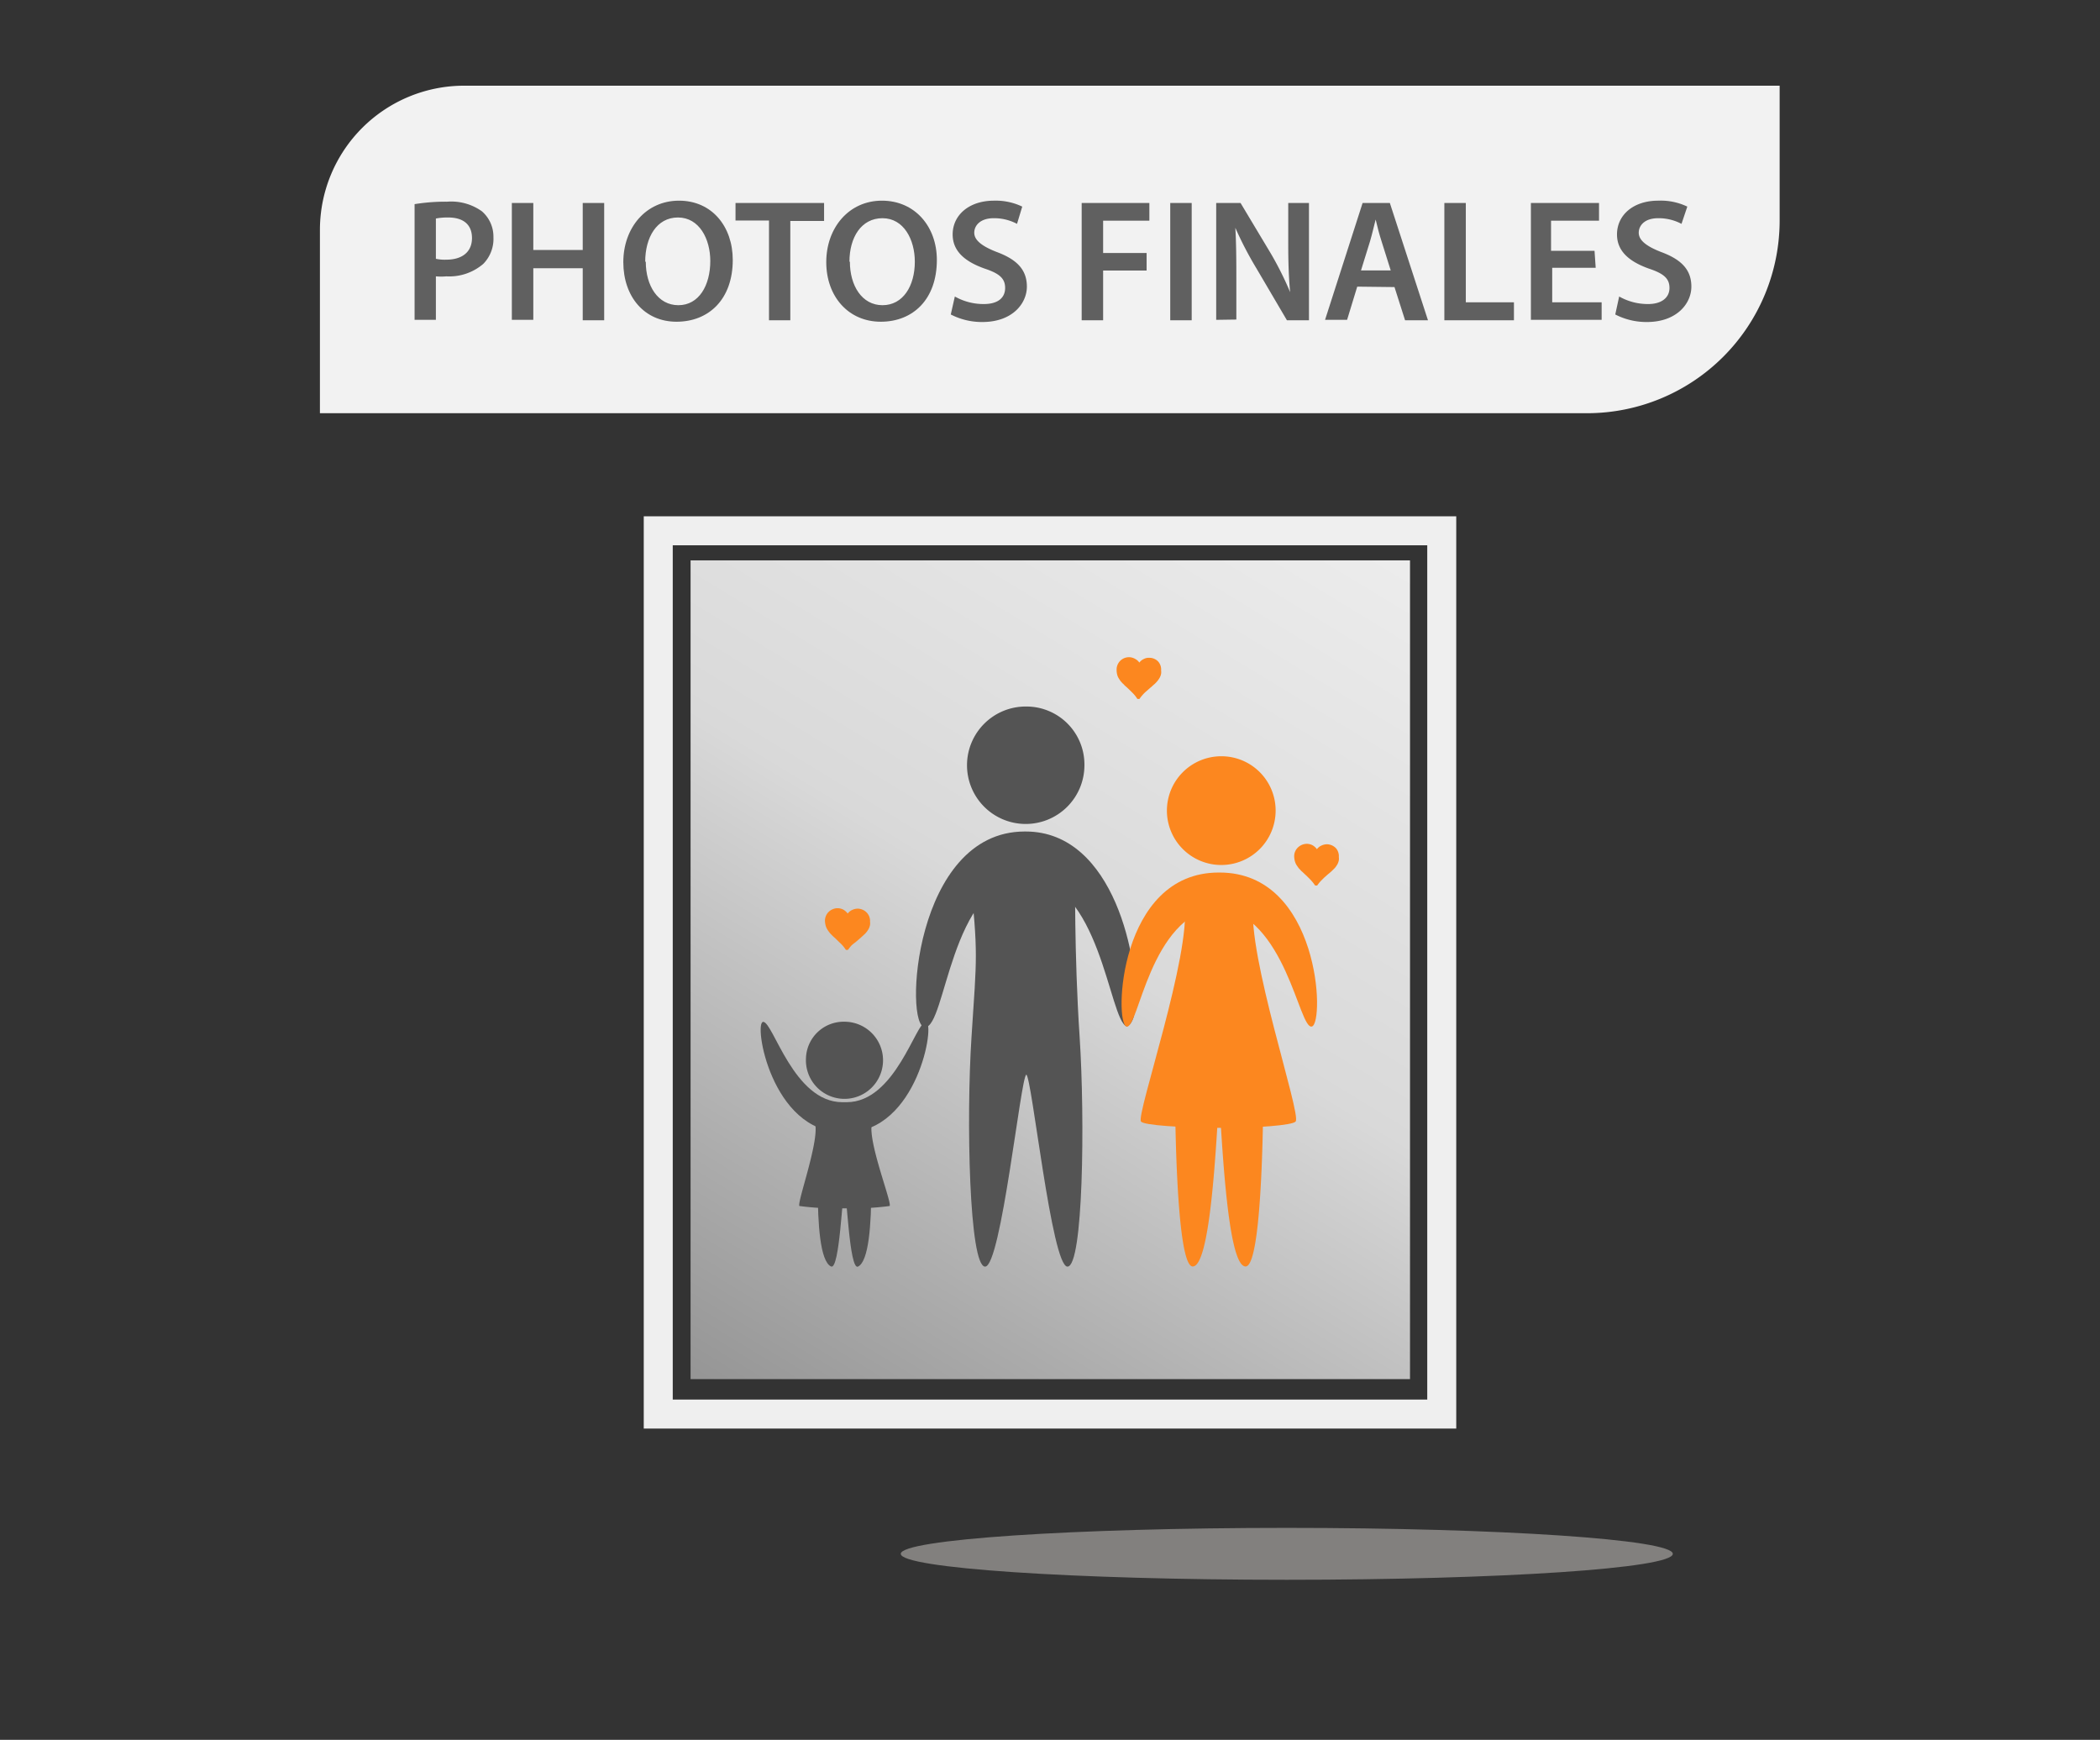 <svg id="Layer_1" data-name="Layer 1" xmlns="http://www.w3.org/2000/svg" xmlns:xlink="http://www.w3.org/1999/xlink" viewBox="0 0 144.87 120"><rect x="0" y="0" width="144.87" height="120" fill="#333333" stroke="none"/><defs><style>.cls-1{fill:#e5e1dc;opacity:0.44;}.cls-2{fill:#f2f2f2;}.cls-3{fill:#606060;}.cls-4{fill:url(#linear-gradient);}.cls-5{fill:none;stroke:#efefef;stroke-miterlimit:10;stroke-width:2px;}.cls-6{fill:#545454;}.cls-7{fill:#fc871f;}</style><linearGradient id="linear-gradient" x1="109.12" y1="6.63" x2="35.48" y2="127.67" gradientUnits="userSpaceOnUse"><stop offset="0" stop-color="#fff"/><stop offset="0.48" stop-color="#d9d9d9"/><stop offset="0.66" stop-color="#acacac"/><stop offset="0.89" stop-color="#777"/><stop offset="1" stop-color="#626262"/></linearGradient></defs><title>familia_steps</title><path class="cls-1" d="M115.4,107.17c0,1-11.92,1.79-26.63,1.79s-26.63-.8-26.63-1.79,11.92-1.79,26.63-1.79S115.4,106.18,115.4,107.17Z"/><path class="cls-2" d="M32,5.91h90.77a0,0,0,0,1,0,0v9.29A13.29,13.29,0,0,1,109.5,28.5H22.07a0,0,0,0,1,0,0V15.86A9.95,9.95,0,0,1,32,5.91Z"/><path class="cls-3" d="M28.6,14.08a13.4,13.4,0,0,1,2.26-.17,3.64,3.64,0,0,1,2.38.66,2.31,2.31,0,0,1,.8,1.79,2.46,2.46,0,0,1-.7,1.84,3.6,3.6,0,0,1-2.55.86,3.74,3.74,0,0,1-.72,0v3H28.6Zm1.47,3.77a2.88,2.88,0,0,0,.72.06c1.1,0,1.77-.54,1.77-1.49S31.94,15,30.92,15a4.5,4.5,0,0,0-.85.07Z"/><path class="cls-3" d="M36.79,14v3.24H40.2V14h1.48v8.09H40.2V18.5H36.79v3.56H35.31V14Z"/><path class="cls-3" d="M50.55,17.93c0,2.71-1.65,4.26-3.88,4.26S43,20.45,43,18.08s1.56-4.24,3.84-4.24S50.55,15.63,50.55,17.93Zm-6,.12c0,1.65.83,3,2.25,3S49,19.68,49,18c0-1.52-.76-3-2.23-3S44.51,16.38,44.51,18.05Z"/><path class="cls-3" d="M53.05,15.21H50.74V14h6.11v1.24H54.52v6.85H53.05Z"/><path class="cls-3" d="M64.63,17.93c0,2.71-1.64,4.26-3.87,4.26S57,20.45,57,18.08s1.56-4.24,3.84-4.24S64.63,15.63,64.63,17.93Zm-6,.12c0,1.65.83,3,2.25,3s2.23-1.33,2.23-3c0-1.52-.76-3-2.23-3S58.6,16.38,58.6,18.05Z"/><path class="cls-3" d="M65.87,20.45a4,4,0,0,0,2,.52c1,0,1.47-.45,1.47-1.11s-.4-1-1.43-1.34c-1.34-.48-2.19-1.19-2.19-2.35,0-1.32,1.11-2.33,2.86-2.33a4.22,4.22,0,0,1,1.94.41l-.36,1.19a3.37,3.37,0,0,0-1.61-.39c-.93,0-1.34.51-1.34,1s.47.91,1.55,1.33c1.4.52,2.08,1.23,2.08,2.39s-1,2.44-3.07,2.44a4.69,4.69,0,0,1-2.18-.52Z"/><path class="cls-3" d="M74.62,14h4.67v1.22H76.1v2.23h3v1.21h-3v3.43H74.62Z"/><path class="cls-3" d="M82.21,14v8.09H80.73V14Z"/><path class="cls-3" d="M83.9,22.06V14h1.68l2.08,3.47A22.37,22.37,0,0,1,89,20.15h0c-.1-1.08-.13-2.12-.13-3.36V14H90.3v8.09H88.78L86.67,18.5a24.65,24.65,0,0,1-1.45-2.79l0,0c.06,1,.07,2.11.07,3.44v2.89Z"/><path class="cls-3" d="M93.63,19.77l-.7,2.29H91.41L94,14h1.88l2.63,8.09H96.93l-.73-2.29Zm2.31-1.12-.63-2c-.16-.49-.29-1-.41-1.51h0c-.12.47-.24,1-.39,1.51l-.62,2Z"/><path class="cls-3" d="M99.64,14h1.48v6.85h3.32v1.24h-4.8Z"/><path class="cls-3" d="M110.08,18.47h-3v2.38h3.41v1.21h-4.88V14h4.7v1.22H107v2.08h3Z"/><path class="cls-3" d="M111.7,20.45a4,4,0,0,0,2,.52c.94,0,1.47-.45,1.47-1.11s-.41-1-1.44-1.34c-1.33-.48-2.18-1.19-2.18-2.35,0-1.32,1.1-2.33,2.85-2.33a4.23,4.23,0,0,1,2,.41L116,15.44a3.37,3.37,0,0,0-1.61-.39c-.94,0-1.34.51-1.34,1s.46.91,1.54,1.33c1.41.52,2.09,1.23,2.09,2.39s-1,2.44-3.07,2.44a4.69,4.69,0,0,1-2.18-.52Z"/><rect class="cls-4" x="47.64" y="38.65" width="49.63" height="56.47"/><rect class="cls-5" x="45.41" y="36.61" width="54.05" height="60.92"/><path class="cls-6" d="M60.14,77.54c.1-.5-.32-.37-.65-.37H56.9c-.34,0-.76-.13-.66.37.25,1.29-1.28,5.45-1.09,5.64a19.79,19.79,0,0,0,3.11.16,19.79,19.79,0,0,0,3.11-.16C61.56,83,59.89,78.83,60.14,77.54Z"/><path class="cls-6" d="M55.6,73a2.66,2.66,0,1,0,2.66-2.53A2.6,2.6,0,0,0,55.6,73Z"/><path class="cls-6" d="M63.87,70.48c-.69,0-2.1,5.54-5.46,5.54h-.3c-3.36,0-4.77-5.54-5.46-5.54s.56,7.61,5.46,7.61h.3C63.3,78.09,64.56,70.48,63.87,70.48Z"/><path class="cls-6" d="M59.89,77c0-.49-.1-.89-.63-.9h-2c-.53,0-.63.41-.63.9,0,0-.8,9.65.7,10.35.6.28.78-5.24.93-5.24s.33,5.53.93,5.25C60.69,86.64,59.89,77,59.89,77Z"/><path class="cls-6" d="M74.48,71.53c-.38-5.67-.31-11.32-.31-11.32,0-.84-3.37-1.52-3.37-1.52s-3.87.68-3.9,1.52c.59,5.67.49,5.65.12,11.32s-.16,15.83.94,15.83,2.46-13.11,2.84-13.24c.38.13,1.75,13.24,2.84,13.24S74.85,77.2,74.48,71.53Z"/><path class="cls-6" d="M70.76,57.35h-.07c-7.66,0-8.34,13.5-6.88,13.5s1.71-9.95,6.91-10.37c5.2.22,5.78,9.86,7,10.31.16,0,.5-.34.58-1.14C78.62,66.4,76.92,57.35,70.76,57.35Z"/><path class="cls-6" d="M74.81,52.78a4.05,4.05,0,1,1-4-4.05A4,4,0,0,1,74.81,52.78Z"/><path class="cls-7" d="M86.47,62.35c.2-1.34-.63-1-1.29-1H83c-.66,0-1.49-.33-1.29,1,.49,3.44-3.34,14.53-3,15,.19.27,2.8.42,5.33.44s5.14-.17,5.34-.44C89.8,76.88,86,65.79,86.47,62.35Z"/><path class="cls-7" d="M84.14,60.18h-.07c-6.91,0-7.21,10.39-6.36,10.62s1.57-7.61,6.29-8.26c4.73.65,5.6,8.49,6.5,8.26S91.05,60.18,84.14,60.18Z"/><path class="cls-7" d="M88,55.91a3.75,3.75,0,1,1-3.75-3.75A3.74,3.74,0,0,1,88,55.91Z"/><path class="cls-7" d="M81.06,75.2a1.52,1.52,0,0,1,1.57-1.48,1.55,1.55,0,0,1,1.47,1v1c-.21,3.32-.6,11.63-1.82,11.63S81.06,75.2,81.06,75.2Z"/><path class="cls-7" d="M87.15,75.2a1.52,1.52,0,0,0-1.57-1.48,1.58,1.58,0,0,0-1.48,1v1c.22,3.32.6,11.63,1.83,11.63S87.15,75.2,87.15,75.2Z"/><path class="cls-7" d="M59.79,62.94a.89.89,0,0,0-.61-.27.92.92,0,0,0-.39.09.76.76,0,0,0-.31.25,1,1,0,0,0-.3-.27.87.87,0,0,0-.39-.1.9.9,0,0,0-.61.24.86.86,0,0,0-.27.6,1.38,1.38,0,0,0,.07.43,1.07,1.07,0,0,0,.09.19,1.42,1.42,0,0,0,.11.16,1.53,1.53,0,0,0,.14.17l.15.15.17.15.18.18.17.16a2.4,2.4,0,0,1,.36.44.07.07,0,0,0,.07,0,.09.09,0,0,0,.08,0,3.15,3.15,0,0,1,.24-.3A2.45,2.45,0,0,1,59,65l.27-.23.17-.15.15-.14a1,1,0,0,0,.15-.15,1.11,1.11,0,0,0,.12-.16.91.91,0,0,0,.16-.38.78.78,0,0,0,0-.22A.83.83,0,0,0,59.79,62.94Z"/><path class="cls-7" d="M92.16,58.5a.89.89,0,0,0-.61-.27.92.92,0,0,0-.39.09.76.76,0,0,0-.31.25,1,1,0,0,0-.3-.27.87.87,0,0,0-.39-.1.9.9,0,0,0-.61.24.84.84,0,0,0-.27.6,1.38,1.38,0,0,0,.07.43,1.07,1.07,0,0,0,.09.19l.11.16a.94.94,0,0,0,.14.16,1,1,0,0,0,.15.15l.17.16.18.17.17.17a2.89,2.89,0,0,1,.36.44.08.08,0,0,0,.07,0,.09.09,0,0,0,.08,0,3.15,3.15,0,0,1,.24-.3l.23-.23.27-.24.17-.14.15-.14.15-.15a1.11,1.11,0,0,0,.12-.16.91.91,0,0,0,.16-.38.78.78,0,0,0,0-.22A.83.83,0,0,0,92.16,58.5Z"/><path class="cls-7" d="M79.9,45.63a.83.83,0,0,0-.6-.26.74.74,0,0,0-.39.08.76.76,0,0,0-.31.25.83.83,0,0,0-.3-.26.85.85,0,0,0-1.27.73,1.35,1.35,0,0,0,.06.43.82.82,0,0,0,.09.19l.11.17.14.16a1,1,0,0,1,.15.15l.17.15.19.18s.09.09.16.16a2.4,2.4,0,0,1,.36.44.08.08,0,0,0,.07,0,.09.09,0,0,0,.08,0,3.15,3.15,0,0,1,.24-.3,2.37,2.37,0,0,1,.24-.23l.27-.24a1.31,1.31,0,0,0,.16-.14l.16-.14.14-.15a1.11,1.11,0,0,0,.12-.16.93.93,0,0,0,.16-.37.91.91,0,0,0,0-.23A.83.83,0,0,0,79.9,45.63Z"/></svg>